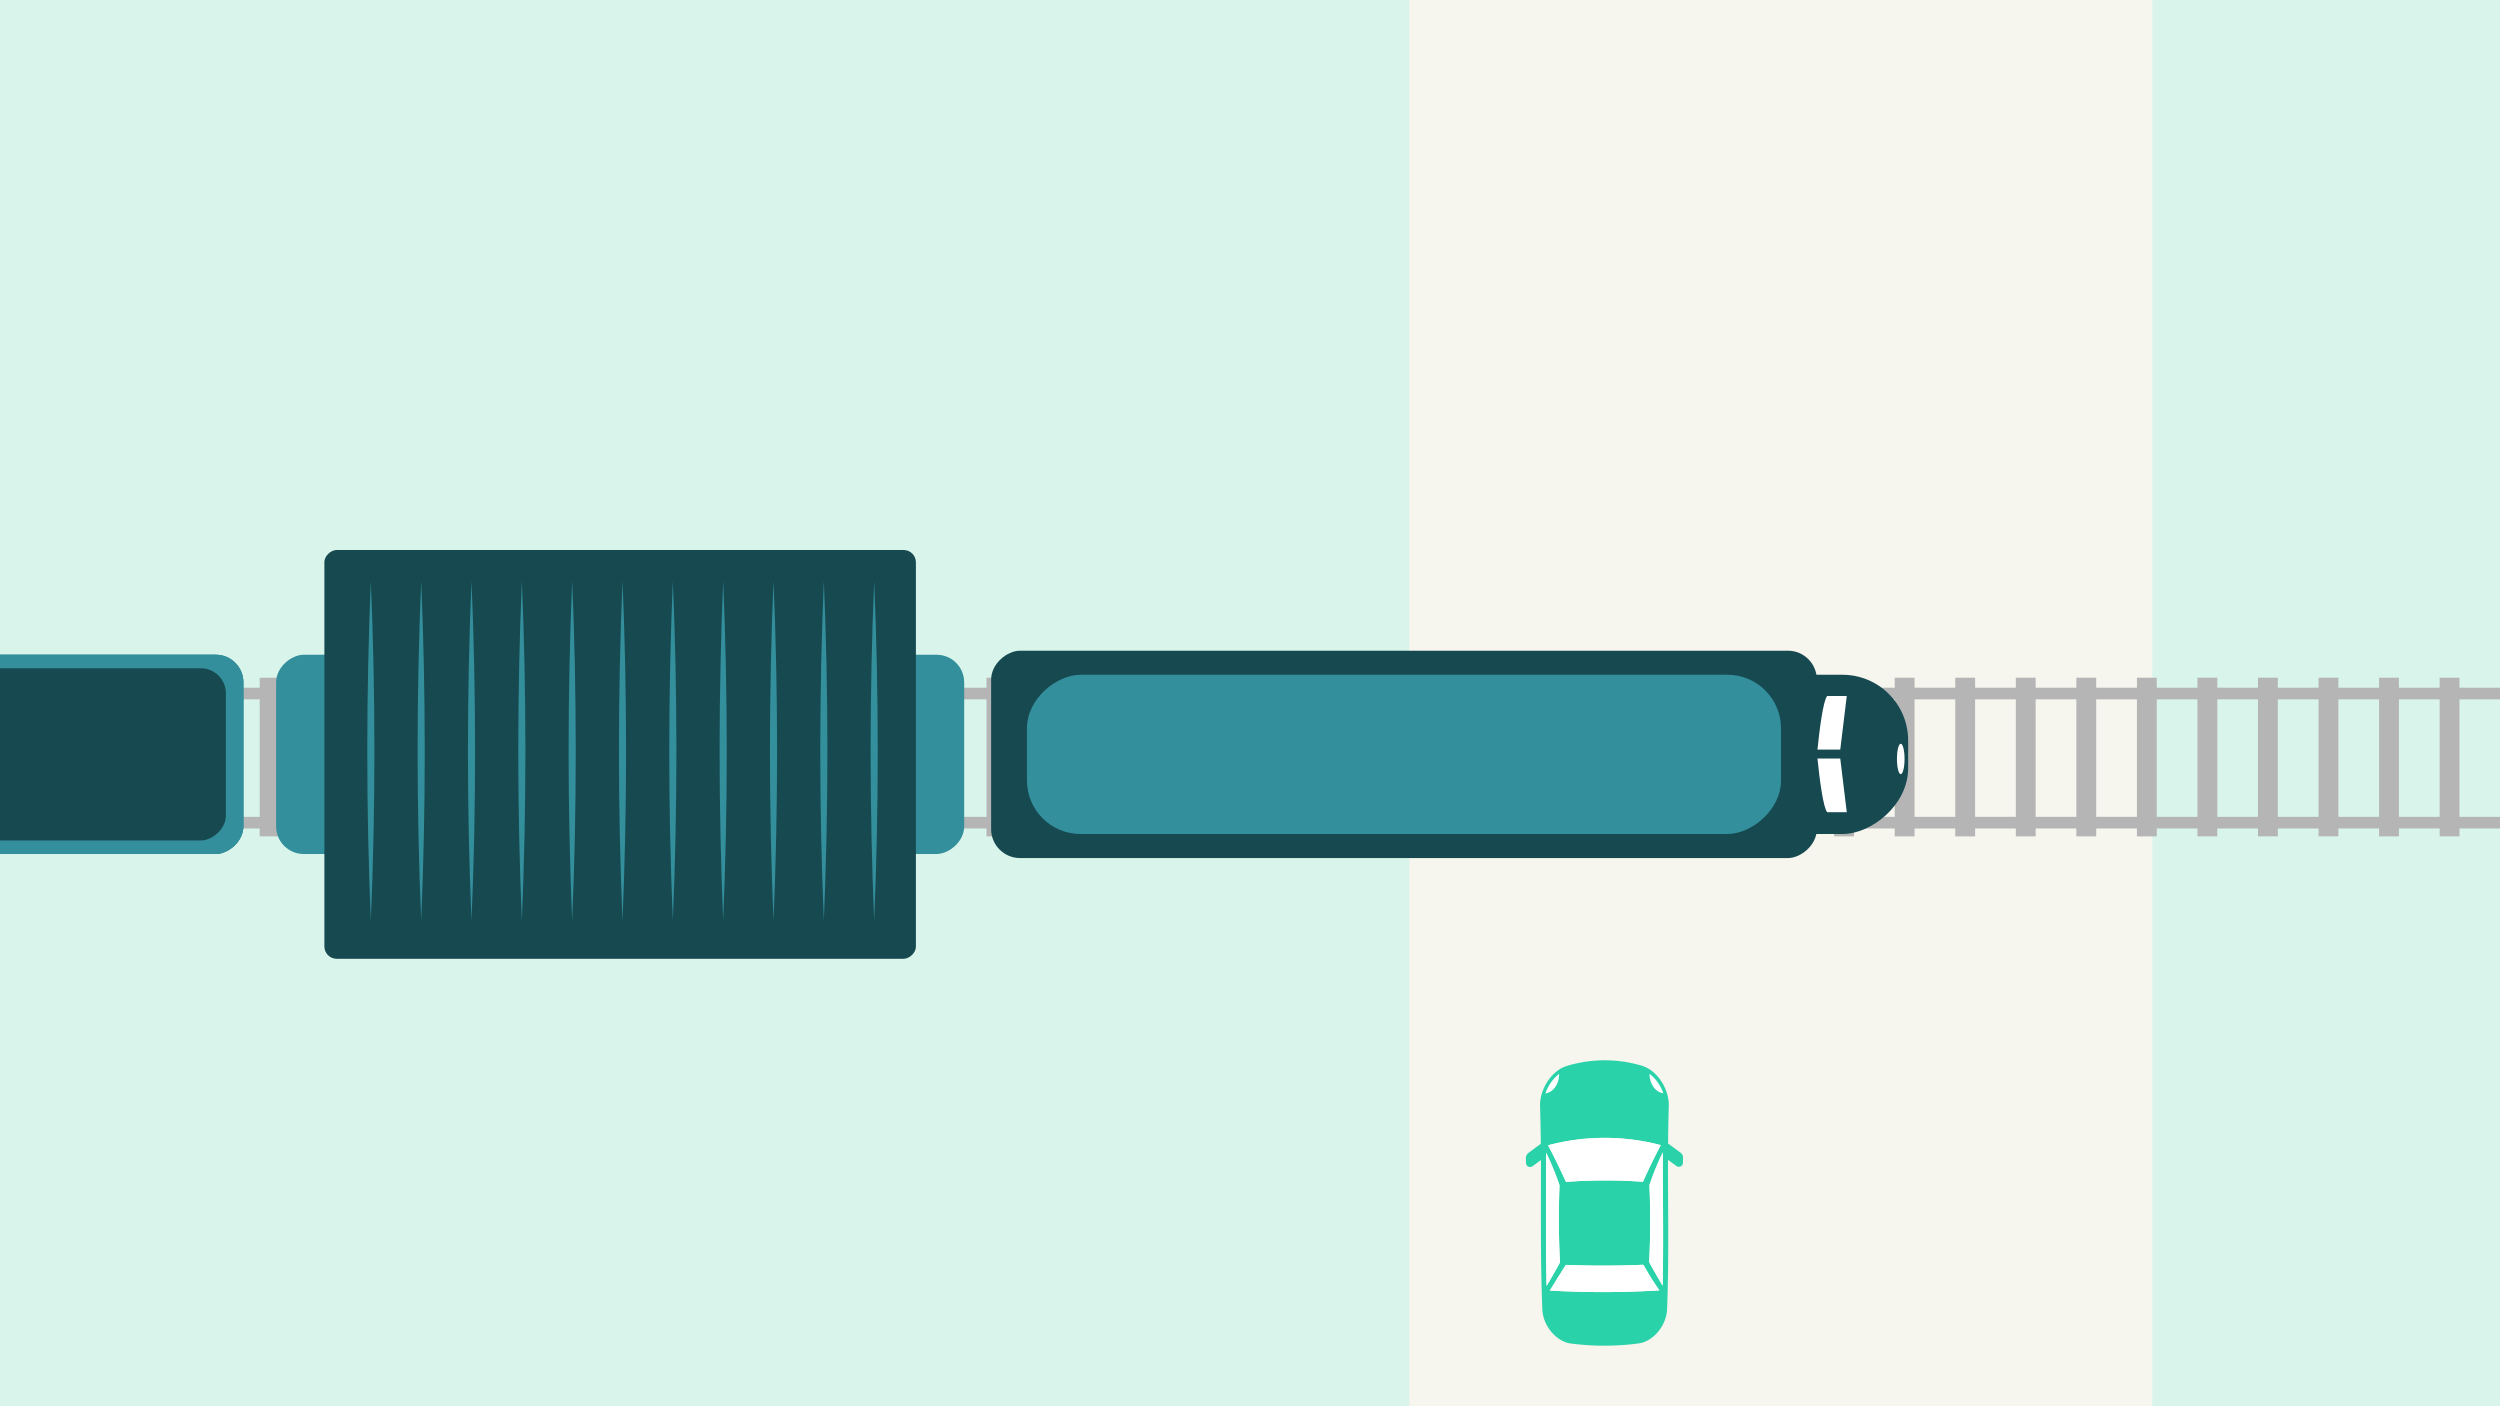 <svg id="Layer_1" data-name="Layer 1" xmlns="http://www.w3.org/2000/svg" xmlns:xlink="http://www.w3.org/1999/xlink" viewBox="0 0 1920 1080"><defs><style>.cls-1{fill:none;}.cls-2{fill:#d9f5eb;}.cls-3{fill:#f6f5ee;}.cls-4{fill:#2ad2a9;}.cls-5{fill:#fff;}.cls-6{clip-path:url(#clip-path);}.cls-7{fill:#b5b5b5;}.cls-8{fill:#338f9c;}.cls-9{fill:#174951;}</style><clipPath id="clip-path"><rect class="cls-1" x="844.47" y="-604.42" width="174.76" height="2367.56" transform="translate(1511.21 -352.48) rotate(90)"/></clipPath></defs><rect class="cls-2" x="-57.98" y="-36.95" width="2027.4" height="1143.44"/><rect class="cls-3" x="1082.3" y="-26.74" width="570.61" height="1143.44"/><path class="cls-4" d="M1232.09,814.3a101,101,0,0,0-29,4.42c-11.54,3.63-20.36,17.64-20.33,30a8.34,8.34,0,0,0,0,.85q.45,14.42.6,28.87c-3.19,2.31-6.34,4.64-9.5,7a5,5,0,0,0-2,4v.14c0,1.18.08,2.36.11,3.54a3.15,3.15,0,0,0,5,2.56c2.17-1.59,4.31-3.19,6.48-4.78,0,2.66,0,5.33,0,8,0,16.07-.08,32.17,0,48.24,0,13.51.13,27,.49,40.51v0c.14,6.07.33,12.12.6,18.19.55,12.41,10.69,24.42,21.65,25.95a197.9,197.9,0,0,0,52.52-.08c11-1.59,21.07-13.62,21.59-26,.77-19.61.93-39.23.91-58.78,0-16.07-.2-32.14-.2-48.19,0-1.31,0-2.66,0-4s0-2.69,0-4c2.17,1.6,4.34,3.16,6.49,4.76a3.15,3.15,0,0,0,5-2.59c0-1.18,0-2.36.11-3.54v-.14a5,5,0,0,0-2-4c-3.16-2.33-6.34-4.64-9.5-7q.07-14.46.52-28.87v-.88c0-12.38-8.87-26.34-20.41-29.91A99.12,99.12,0,0,0,1232.09,814.3Zm44.83,173.14c-.63-1.05-1.24-2.09-1.87-3.16-2.8-4.78-5.6-9.73-8.49-14.95,1-19.69,1-39.44.22-59.16a207.19,207.19,0,0,1,8.93-22.36c.44-.94.91-1.87,1.37-2.78,0,3.24,0,6.51,0,9.75C1277.08,925.69,1277.58,956.56,1276.92,987.44Zm-83.84-.83c2.89-4.67,6-9.69,9.51-15.16,9.86.36,19.86.58,29.72.55s19.86-.25,29.78-.66c3.07,5.44,6.15,10.47,9.23,15.14.74,1.09,1.48,2.19,2.22,3.26l.85,1.27a709.08,709.08,0,0,1-84.13.13C1191.16,989.66,1192.12,988.15,1193.08,986.61Zm-5.74-101.41c.47.88.91,1.78,1.35,2.72a209.55,209.55,0,0,1,9,22.38c-.74,19.7-.69,39.45.38,59.17-2.88,5.28-5.68,10.25-8.51,15.08-.58,1-1.18,2-1.79,3.05C1187,953.46,1187.54,919.31,1187.34,885.2Zm88.15-5.74c-.66,1.23-1.32,2.47-2,3.76l-1.4,2.77c-3.32,6.51-6.73,13.68-10.35,21.62a404.26,404.26,0,0,0-59.06.11c-3.65-8-7.09-15.11-10.38-21.59-.47-.93-.94-1.84-1.41-2.75-.68-1.29-1.34-2.55-2-3.79A168.85,168.85,0,0,1,1275.49,879.46Z"/><path class="cls-5" d="M1266.84,824.66a17.62,17.62,0,0,0,1.23,6.73c1.9,5,6,7.94,9.32,8.15A31.94,31.94,0,0,0,1266.84,824.66Z"/><path class="cls-5" d="M1196.19,831.52a17.7,17.7,0,0,0,1.18-6.75,32.36,32.36,0,0,0-10.49,14.91C1190.17,839.49,1194.29,836.52,1196.19,831.52Z"/><path class="cls-5" d="M1275.49,879.46a168.85,168.85,0,0,0-86.58.13c.66,1.24,1.32,2.5,2,3.79.47.91.94,1.82,1.41,2.75,3.29,6.48,6.73,13.63,10.38,21.59a404.26,404.26,0,0,1,59.06-.11c3.62-7.94,7-15.11,10.35-21.62l1.4-2.77C1274.17,881.93,1274.83,880.69,1275.49,879.46Z"/><path class="cls-5" d="M1277.08,885c-.46.91-.93,1.84-1.37,2.78a207.19,207.19,0,0,0-8.93,22.36c.8,19.72.83,39.47-.22,59.16,2.89,5.22,5.69,10.17,8.49,14.95.63,1.07,1.24,2.11,1.87,3.16.66-30.88.16-61.75.16-92.66C1277.06,891.54,1277.08,888.27,1277.08,885Z"/><path class="cls-5" d="M1187.34,885.2c.2,34.11-.35,68.26.44,102.4.61-1,1.21-2,1.79-3.05,2.83-4.83,5.63-9.8,8.51-15.08-1.07-19.72-1.12-39.47-.38-59.17a209.55,209.55,0,0,0-9-22.38C1188.25,887,1187.81,886.08,1187.34,885.2Z"/><path class="cls-5" d="M1262.09,971.34c-9.92.41-19.92.66-29.78.66s-19.86-.19-29.72-.55c-3.49,5.47-6.62,10.49-9.51,15.16-1,1.54-1.92,3-2.82,4.53a709.08,709.08,0,0,0,84.13-.13l-.85-1.27c-.74-1.07-1.48-2.17-2.22-3.26C1268.24,981.81,1265.16,976.78,1262.09,971.34Z"/><g class="cls-6"><path class="cls-7" d="M2168.27,636.28v-8.95H-199.29v8.95Z"/><path class="cls-7" d="M2168.27,537.1v-8.94H-199.29v8.94Z"/><rect class="cls-7" x="1308.84" y="573.79" width="121.85" height="15.23" transform="translate(1951.17 -788.35) rotate(90)"/><rect class="cls-7" x="1355.34" y="573.79" width="121.85" height="15.23" transform="translate(1997.67 -834.85) rotate(90)"/><rect class="cls-7" x="1401.83" y="573.79" width="121.85" height="15.23" transform="translate(2044.17 -881.35) rotate(90)"/><rect class="cls-7" x="1448.33" y="573.79" width="121.85" height="15.23" transform="translate(2090.67 -927.85) rotate(90)"/><rect class="cls-7" x="1494.83" y="573.79" width="121.85" height="15.23" transform="translate(2137.17 -974.35) rotate(90)"/><rect class="cls-7" x="1541.33" y="573.79" width="121.85" height="15.23" transform="translate(2183.67 -1020.85) rotate(90)"/><rect class="cls-7" x="1587.83" y="573.79" width="121.85" height="15.23" transform="translate(2230.17 -1067.35) rotate(90)"/><rect class="cls-7" x="1634.33" y="573.79" width="121.85" height="15.23" transform="translate(2276.67 -1113.85) rotate(90)"/><rect class="cls-7" x="1680.83" y="573.79" width="121.85" height="15.23" transform="translate(2323.16 -1160.35) rotate(90)"/><rect class="cls-7" x="1727.33" y="573.79" width="121.85" height="15.23" transform="translate(2369.66 -1206.85) rotate(90)"/><rect class="cls-7" x="1773.83" y="573.79" width="121.85" height="15.23" transform="translate(2416.16 -1253.34) rotate(90)"/><rect class="cls-7" x="1820.33" y="573.79" width="121.85" height="15.23" transform="translate(2462.66 -1299.84) rotate(90)"/><rect class="cls-7" x="1262.34" y="573.79" width="121.85" height="15.23" transform="translate(1904.67 -741.85) rotate(90)"/><rect class="cls-7" x="1215.84" y="573.79" width="121.85" height="15.23" transform="translate(1858.17 -695.36) rotate(90)"/><rect class="cls-7" x="1169.34" y="573.79" width="121.85" height="15.23" transform="translate(1811.67 -648.86) rotate(90)"/><rect class="cls-7" x="1122.84" y="573.79" width="121.85" height="15.23" transform="translate(1765.18 -602.36) rotate(90)"/><rect class="cls-7" x="1076.34" y="573.79" width="121.85" height="15.23" transform="translate(1718.68 -555.86) rotate(90)"/><rect class="cls-7" x="1029.84" y="573.79" width="121.85" height="15.23" transform="translate(1672.18 -509.36) rotate(90)"/><rect class="cls-7" x="983.34" y="573.79" width="121.85" height="15.23" transform="translate(1625.68 -462.86) rotate(90)"/><rect class="cls-7" x="936.84" y="573.79" width="121.85" height="15.23" transform="translate(1579.18 -416.36) rotate(90)"/><rect class="cls-7" x="890.34" y="573.79" width="121.85" height="15.23" transform="translate(1532.68 -369.86) rotate(90)"/><rect class="cls-7" x="843.85" y="573.79" width="121.85" height="15.23" transform="translate(1486.18 -323.36) rotate(90)"/><rect class="cls-7" x="797.35" y="573.79" width="121.85" height="15.23" transform="translate(1439.68 -276.86) rotate(90)"/><rect class="cls-7" x="750.85" y="573.79" width="121.85" height="15.23" transform="translate(1393.18 -230.36) rotate(90)"/><rect class="cls-7" x="704.35" y="573.79" width="121.85" height="15.23" transform="translate(1346.68 -183.87) rotate(90)"/><rect class="cls-7" x="657.85" y="573.79" width="121.85" height="15.23" transform="translate(1300.18 -137.37) rotate(90)"/><rect class="cls-7" x="611.35" y="573.79" width="121.85" height="15.23" transform="translate(1253.69 -90.87) rotate(90)"/><rect class="cls-7" x="564.85" y="573.79" width="121.85" height="15.23" transform="translate(1207.19 -44.37) rotate(90)"/><rect class="cls-7" x="518.35" y="573.79" width="121.85" height="15.23" transform="translate(1160.69 2.13) rotate(90)"/><rect class="cls-7" x="471.85" y="573.79" width="121.85" height="15.23" transform="translate(1114.19 48.63) rotate(90)"/><rect class="cls-7" x="-39.86" y="573.79" width="121.85" height="15.23" transform="translate(602.48 560.34) rotate(90)"/><rect class="cls-7" x="6.64" y="573.79" width="121.85" height="15.23" transform="translate(648.97 513.84) rotate(90)"/><rect class="cls-7" x="53.14" y="573.79" width="121.85" height="15.23" transform="translate(695.47 467.34) rotate(90)"/><rect class="cls-7" x="99.64" y="573.79" width="121.85" height="15.23" transform="translate(741.97 420.85) rotate(90)"/><rect class="cls-7" x="146.14" y="573.79" width="121.85" height="15.23" transform="translate(788.47 374.35) rotate(90)"/><rect class="cls-7" x="192.64" y="573.79" width="121.85" height="15.23" transform="translate(834.97 327.85) rotate(90)"/><rect class="cls-7" x="239.13" y="573.79" width="121.85" height="15.23" transform="translate(881.47 281.35) rotate(90)"/><rect class="cls-7" x="285.63" y="573.79" width="121.85" height="15.23" transform="translate(927.97 234.85) rotate(90)"/><rect class="cls-7" x="332.13" y="573.79" width="121.85" height="15.23" transform="translate(974.47 188.35) rotate(90)"/><rect class="cls-7" x="378.63" y="573.79" width="121.85" height="15.23" transform="translate(1020.97 141.85) rotate(90)"/><rect class="cls-7" x="425.13" y="573.79" width="121.85" height="15.23" transform="translate(1067.47 95.35) rotate(90)"/></g><rect class="cls-8" x="-153.83" y="315.15" width="153.02" height="528.42" rx="21.17" transform="translate(502.05 656.68) rotate(90)"/><rect class="cls-8" x="-153.83" y="315.15" width="153.02" height="528.42" rx="21.17" transform="translate(502.05 656.68) rotate(90)"/><rect class="cls-9" x="-143.46" y="328.57" width="132.25" height="501.59" rx="19.18" transform="translate(502.03 656.7) rotate(90)"/><rect class="cls-9" x="-143.46" y="328.57" width="132.25" height="501.59" rx="19.18" transform="translate(502.03 656.7) rotate(90)"/><rect class="cls-8" x="-153.83" y="315.15" width="153.02" height="528.42" rx="21.17" transform="translate(502.05 656.68) rotate(90)"/><rect class="cls-9" x="-143.46" y="328.57" width="132.25" height="501.59" rx="19.18" transform="translate(502.03 656.7) rotate(90)"/><rect class="cls-9" x="998.63" y="262.3" width="159.25" height="634.13" rx="22.2" transform="translate(1657.62 -498.89) rotate(90)"/><rect class="cls-9" x="1129.36" y="304.41" width="122.3" height="549.92" rx="50.47" transform="translate(1769.87 -611.14) rotate(90)"/><rect class="cls-8" x="1017.11" y="289.81" width="122.3" height="579.12" rx="41.14" transform="translate(1657.62 -498.89) rotate(90)"/><ellipse class="cls-5" cx="1459.77" cy="582.88" rx="2.92" ry="11.69"/><path class="cls-5" d="M1395.82,582.57c1.5,15.32,4.5,38.3,7.5,41.18h15l-5-41.18Z"/><path class="cls-5" d="M1395.82,575.71c1.5-15.33,4.5-38.31,7.5-41.18h15l-5,41.18Z"/><rect class="cls-8" x="399.76" y="315.15" width="153.02" height="528.42" rx="21.17" transform="translate(1055.64 103.09) rotate(90)"/><rect class="cls-9" x="319.3" y="352.23" width="313.96" height="454.28" rx="9.47" transform="translate(1055.64 103.09) rotate(90)"/><path class="cls-8" d="M671.37,446.21c3.64,86.55,3.67,174.32,0,260.87-3.67-86.55-3.64-174.32,0-260.87Z"/><path class="cls-8" d="M632.71,446.21c3.64,86.55,3.67,174.32,0,260.87-3.67-86.55-3.64-174.32,0-260.87Z"/><path class="cls-8" d="M594.06,446.21c3.64,86.55,3.67,174.32,0,260.87-3.68-86.55-3.65-174.32,0-260.87Z"/><path class="cls-8" d="M555.4,446.21c3.64,86.55,3.67,174.32,0,260.87-3.67-86.55-3.64-174.32,0-260.87Z"/><path class="cls-8" d="M516.74,446.21c3.65,86.55,3.68,174.32,0,260.87-3.68-86.55-3.65-174.32,0-260.87Z"/><path class="cls-8" d="M478.09,446.21c3.64,86.55,3.67,174.32,0,260.87-3.67-86.55-3.64-174.32,0-260.87Z"/><path class="cls-8" d="M439.43,446.21c3.65,86.55,3.68,174.32,0,260.87-3.67-86.55-3.64-174.32,0-260.87Z"/><path class="cls-8" d="M400.78,446.21c3.64,86.55,3.67,174.32,0,260.87-3.67-86.55-3.64-174.32,0-260.87Z"/><path class="cls-8" d="M362.12,446.21c3.65,86.55,3.67,174.32,0,260.87-3.67-86.55-3.64-174.32,0-260.87Z"/><path class="cls-8" d="M323.47,446.21c3.64,86.55,3.67,174.32,0,260.87-3.67-86.55-3.65-174.32,0-260.87Z"/><path class="cls-8" d="M284.81,446.21c3.64,86.55,3.67,174.32,0,260.87-3.67-86.55-3.64-174.32,0-260.87Z"/></svg>